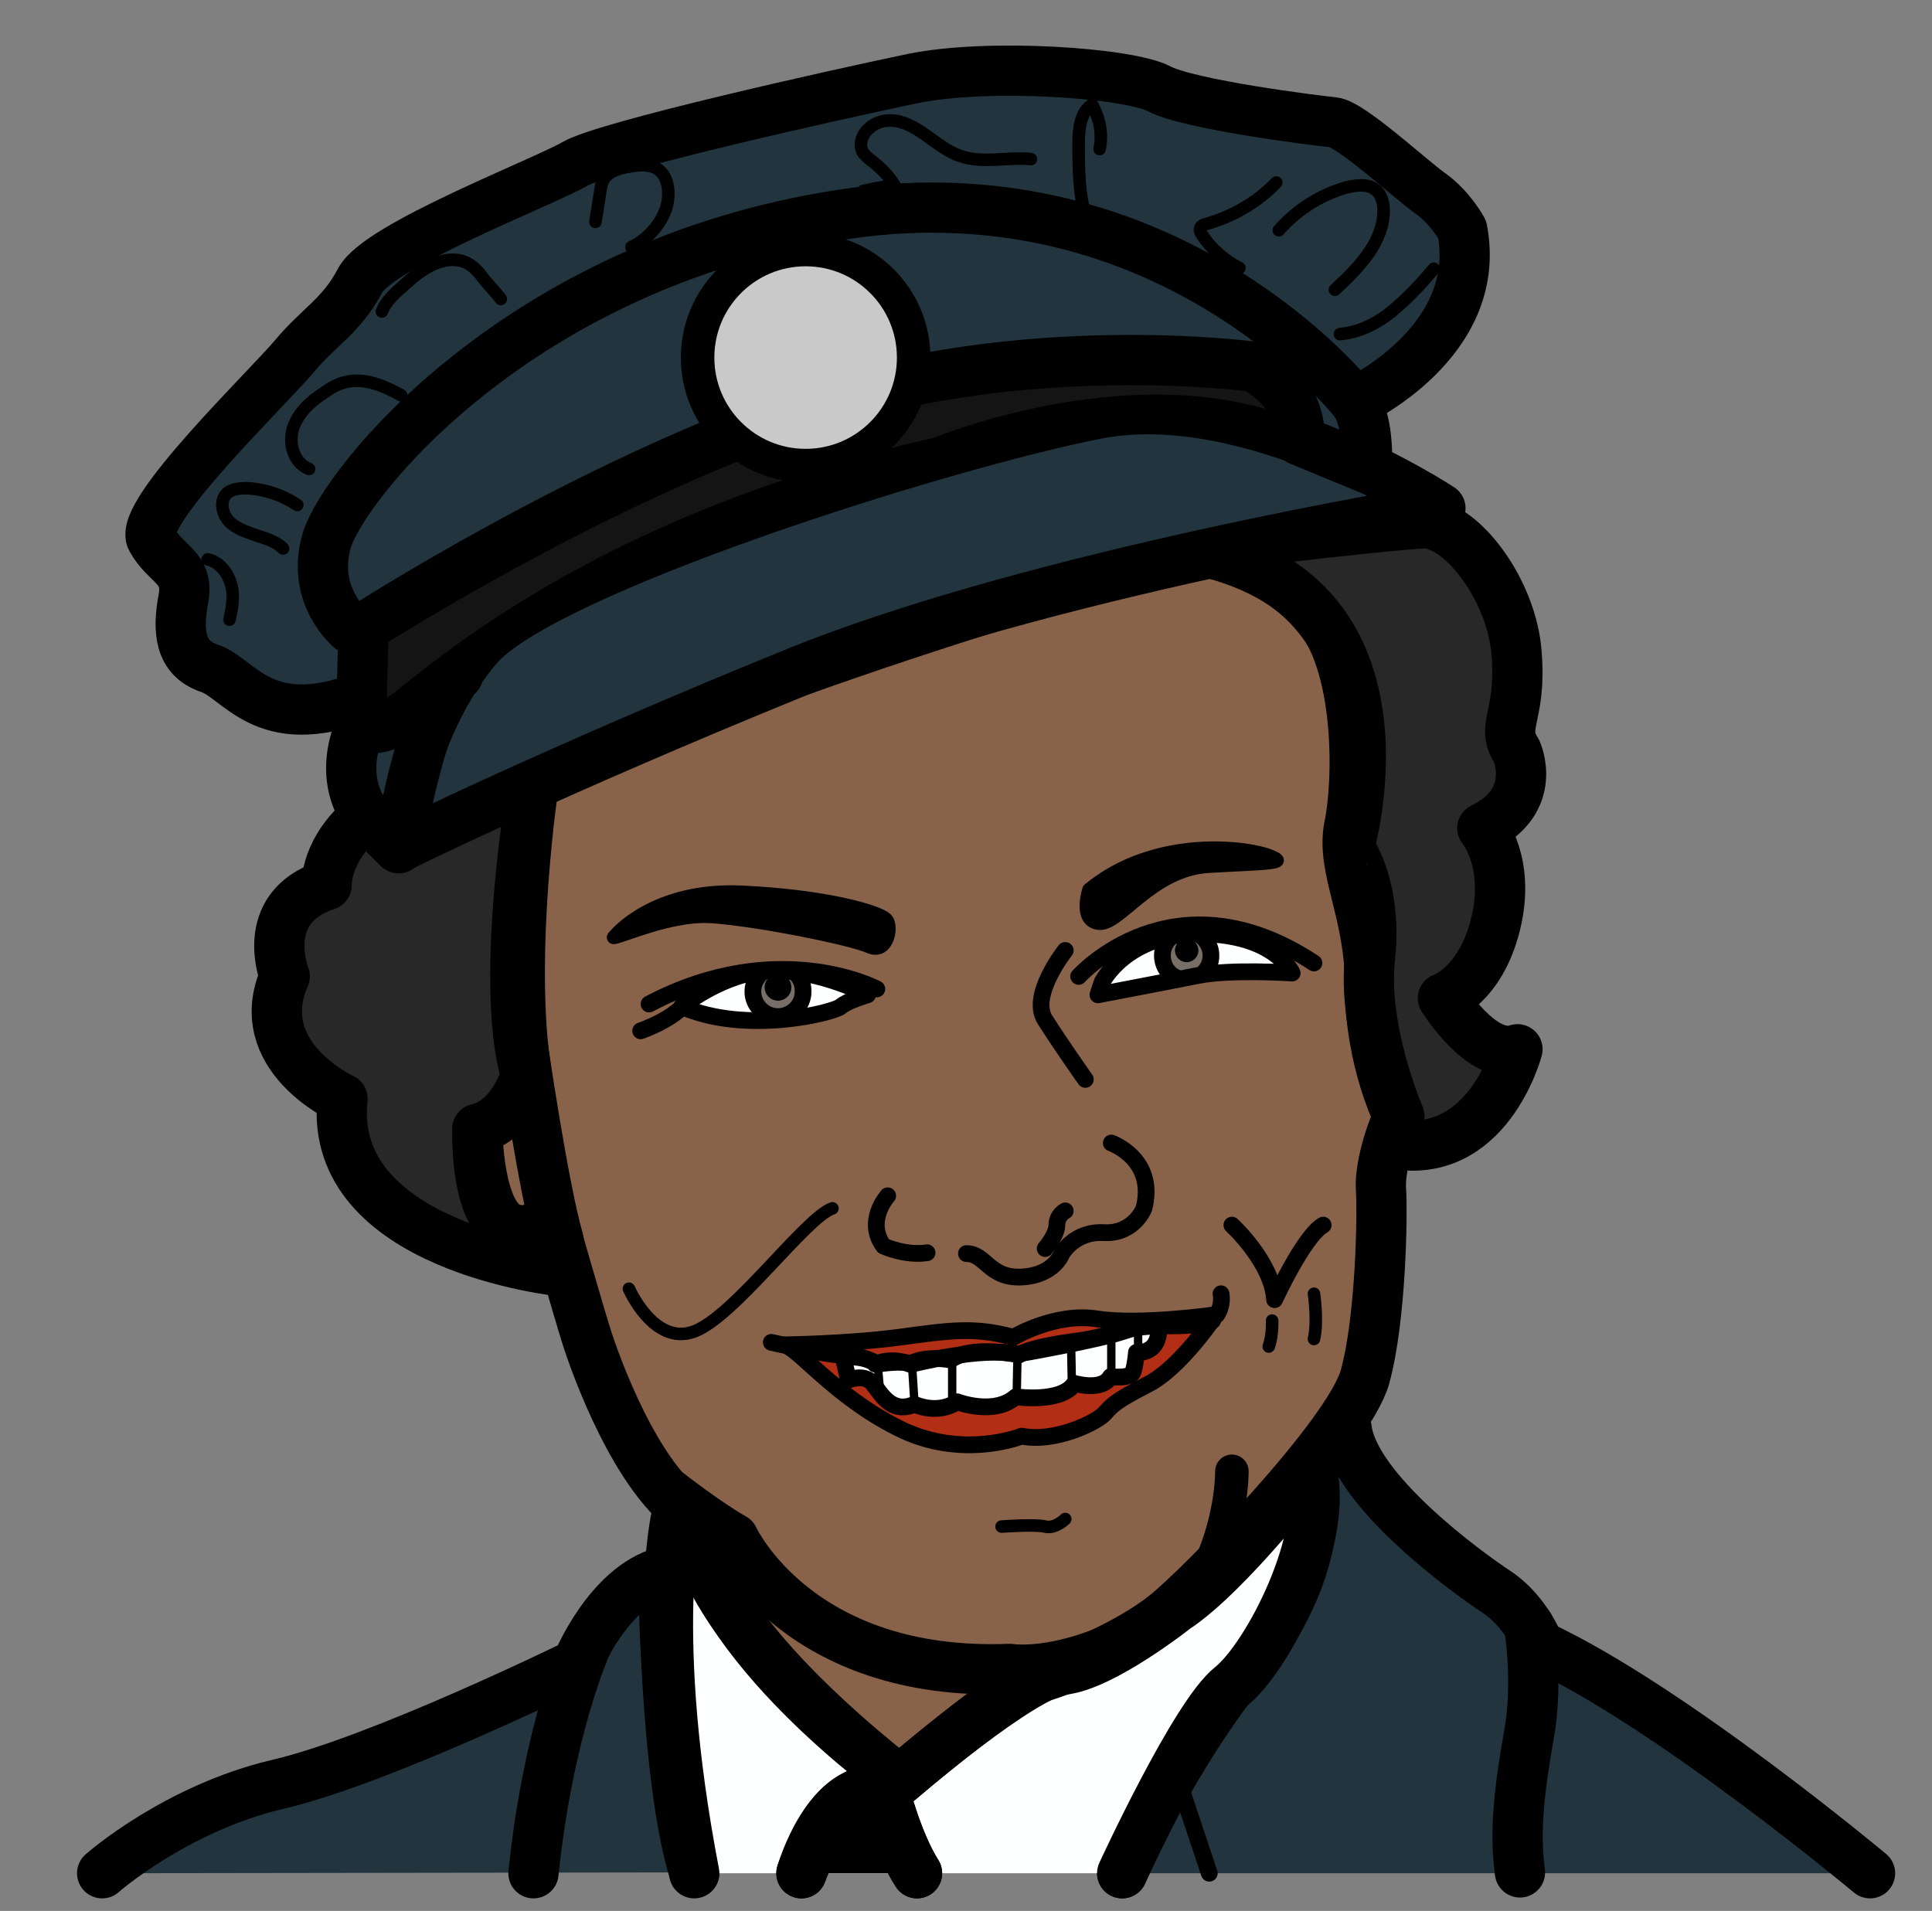 ﻿<?xml version="1.0" encoding="utf-8"?>
<!-- Generator: Adobe Illustrator 25.1.0, SVG Export Plug-In . SVG Version: 6.00 Build 0)  -->
<svg version="1.1" baseProfile="tiny" id="Layer_1" xmlns="http://www.w3.org/2000/svg" xmlns:xlink="http://www.w3.org/1999/xlink" x="0px" y="0px" viewBox="0 0 230.7 228.2" overflow="visible" xml:space="preserve">
<rect x="0" y="0" width="230.7" height="228.2" fill="#808080" stroke="none"/>
<rect x="228.2" y="225.5" fill="none" width="2.5" height="2.6" />
<rect y="0" fill="none" width="2.4" height="3.1" />
<path fill="#22353F" stroke="#000000" stroke-width="6" stroke-linecap="round" stroke-linejoin="round" stroke-miterlimit="10" d="  M12.2,223.7c0,0,8.7-7.7,20.9-10.6c12.2-2.8,35.8-14.4,35.8-14.4s3.7-9.2,10.3-11c0,0,0.2,24.7,3.7,35.9" />
<path fill="none" stroke="#000000" stroke-width="6" stroke-linecap="round" stroke-linejoin="round" stroke-miterlimit="10" d="  M70,196.5c0,0-4.5,9.9-6.3,27.2" />
<path fill="#22353F" stroke="#000000" stroke-width="6" stroke-linecap="round" stroke-linejoin="round" stroke-miterlimit="10" d="  M223.3,223.7c0,0-23.8-19.9-39.5-27.2c0,0-1.6-4.1-5.1-6.4s-17-12.1-17.9-19.5c0,0-3.2,3.9-4.3,4.4c0,0,2.7,11.2-7.1,23.2  S134,223.7,134,223.7" />
<path fill="none" stroke="#000000" stroke-width="6" stroke-linecap="round" stroke-linejoin="round" stroke-miterlimit="10" d="  M182.6,194.2c0,0,1.1,6.6,0,12.8s-1.8,11.5-1.1,16.6" />
<line fill="none" stroke="#000000" stroke-width="2" stroke-linecap="round" stroke-linejoin="round" stroke-miterlimit="10" x1="144.4" y1="223.7" x2="140.3" y2="211.4" />
<path fill="#FEFFFF" stroke="#000000" stroke-width="6" stroke-linecap="round" stroke-linejoin="round" stroke-miterlimit="10" d="  M134,223.7c0,0,8.7-18.9,13-22.3s12-18,9.5-26.3c0,0-9.8,12.8-16.2,17c0,0-8.6,6.8-13.4,7.3c-4.8,0.5-19.5,13.2-19.5,13.2  s-23-16.3-24.5-31.5l-1.6-1.1l-0.5,0.9c0,0-3.4,14.2,2.1,42.8" />
<path fill="#FEFFFF" stroke="#000000" stroke-width="6" stroke-linecap="round" stroke-linejoin="round" stroke-miterlimit="10" d="  M95.7,223.7c0,0,4.3-11.6,9.9-9.8c0,0,1.4,5.7,3.9,9.8" />
<path stroke="#000000" stroke-width="6" stroke-linecap="round" stroke-linejoin="round" stroke-miterlimit="10" d="M95.7,223.7  c0,0,3.2-11.1,9.9-9.8c0,0,1.8,6.8,3.9,9.8" />
<path fill="#896349" stroke="#000000" stroke-width="6" stroke-linecap="round" stroke-linejoin="round" stroke-miterlimit="10" d="  M57,134.8c0,0,0,10.6,4.1,11.9c4.1,1.2,4.8-1.2,4.8-1.2s3.1,10.8,4.1,14c1,3.2,6,17.4,12.9,21.6c0,0-1.9,10.6,24.5,31.5  c0,0,13.1-11.2,16.8-12.3c3.7-1.1,10.6-4,14.9-7.4s22-21.6,23.9-28.5c1.9-6.9,2.1-19.4,1.9-22.4c-0.2-3,1.6-7.9,2.1-8.6  c0,0-3.4-6.7-3.4-15.6s-3.5-14-2.5-19.1c1.1-5.1,1.5-19.7-4.3-25.9c-5.8-6.2-15-7.3-15-7.3S92.7,78.9,63.8,93.1  c0,0-3.2,20.9-0.9,35.3C62.9,128.4,61.6,133.3,57,134.8z" />
<path fill="none" stroke="#000000" stroke-width="6" stroke-linecap="round" stroke-linejoin="round" stroke-miterlimit="10" d="  M62.5,125.4c0,0,2.4,16.5,4.2,22.7" />
<path fill="none" stroke="#000000" stroke-width="6" stroke-linecap="round" stroke-linejoin="round" stroke-miterlimit="10" d="  M79.8,178.3c0,0,4.6,3.6,7.8,5.4c0,0,7.6,16.6,33,15.6c0,0,5.3,0.9,13.5-3" />
<path fill="none" stroke="#000000" stroke-width="4" stroke-linecap="round" stroke-linejoin="round" stroke-miterlimit="10" d="  M147.1,175.7c0,0,0.1,6.6-3.6,13.2" />
<path fill="none" stroke="#000000" stroke-width="2" stroke-linecap="round" stroke-linejoin="round" stroke-miterlimit="10" d="  M147.1,146.3c0,0,4.8,4.4,5.1,8.9c0,0,3.5-7.6,5.8-8.9" />
<path fill="none" stroke="#000000" stroke-width="1.5" stroke-linecap="round" stroke-linejoin="round" stroke-miterlimit="10" d="  M75.1,153.9c0,0,3,6.9,7.8,5.1c4.8-1.8,13.3-13.6,16.5-14.7" />
<path fill="#B22E14" stroke="#000000" stroke-width="2" stroke-linecap="round" stroke-linejoin="round" stroke-miterlimit="10" d="  M93.6,160.6c0,0,7.7-0.1,13.7-0.9c6-0.8,9-1.3,13.7,0c0,0,5-3,10-2.2c5.1,0.8,14.2-0.5,14.2-0.5s-4.2,6.3-8.1,8.3s-4.3,2.5-5.2,3.5  c-1,1.1-6,3.5-9.9,2.7c0,0-7.2,2.9-14.8-1C99.6,166.7,95.2,160.8,93.6,160.6z" />
<path fill="none" stroke="#000000" stroke-width="2" stroke-linecap="round" stroke-linejoin="round" stroke-miterlimit="10" d="  M145.8,154.5c0,0,0.3,1.3-0.5,2.5" />
<path fill="#FEFFFF" stroke="#000000" stroke-width="2" stroke-linecap="round" stroke-linejoin="round" stroke-miterlimit="10" d="  M100.7,162.1l0.6,2.7c0,0,1.9-0.8,2.9,0.4c1,1.2,2.2,3.7,5,2.5c0,0,2.7,1.3,5.1-0.3c0,0,4.4,1.7,7-0.6c0,0,5.5,0.8,7-1.6  c0,0,3.3,1,4.3-0.8c0,0,2.5,0.3,2.7-0.6c0.3-0.9,0.4-2.3,0.4-2.3s3.2,0.4,2.6-3.8c0,0-6.3,2-9.4,2.4c-3.1,0.4-6.2,1-7.2,1.7  c0,0-5.7-1.2-8.2,0.6c0,0-2.9-0.6-4.9,0.5c0,0-1.9-0.9-4.1,0C104.8,162.9,103.3,161.8,100.7,162.1z" />
<line fill="none" stroke="#000000" stroke-linecap="round" stroke-linejoin="round" stroke-miterlimit="10" x1="104.8" y1="162.9" x2="105.1" y2="166.3" />
<line fill="none" stroke="#000000" stroke-linecap="round" stroke-linejoin="round" stroke-miterlimit="10" x1="109.2" y1="167.6" x2="108.9" y2="162.9" />
<line fill="none" stroke="#000000" stroke-linecap="round" stroke-linejoin="round" stroke-miterlimit="10" x1="113.7" y1="162.4" x2="113.7" y2="167.7" />
<line fill="none" stroke="#000000" stroke-linecap="round" stroke-linejoin="round" stroke-miterlimit="10" x1="121.5" y1="161.7" x2="121.4" y2="166.8" />
<line fill="none" stroke="#000000" stroke-linecap="round" stroke-linejoin="round" stroke-miterlimit="10" x1="127.9" y1="160.6" x2="128" y2="165.6" />
<line fill="none" stroke="#000000" stroke-linecap="round" stroke-linejoin="round" stroke-miterlimit="10" x1="132.7" y1="159.3" x2="132.7" y2="164.4" />
<line fill="none" stroke="#000000" stroke-linecap="round" stroke-linejoin="round" stroke-miterlimit="10" x1="135.9" y1="158.5" x2="135.9" y2="161.4" />
<path fill="none" stroke="#000000" stroke-width="2" stroke-linecap="round" stroke-linejoin="round" stroke-miterlimit="10" d="  M132.7,136.5c0,0,5.4,1.9,3.9,7.8c0,0-1.2,3.1-4.8,2.9c-3.5-0.2-5,2.5-5,2.5s-0.9,2.6-4.8,2.8s-4.3-2.8-6.6-2.8" />
<path fill="none" stroke="#000000" stroke-width="2" stroke-linecap="round" stroke-linejoin="round" stroke-miterlimit="10" d="  M106,142.8c0,0-2.7,3-0.5,6c0,0,2.6,1.2,5.2,0.8" />
<path fill="none" stroke="#000000" stroke-width="2" stroke-linecap="round" stroke-linejoin="round" stroke-miterlimit="10" d="  M124.8,149.1c0,0,1.4-1.6,1.4-2.8s1-1.7,1-1.7" />
<path fill="none" stroke="#000000" stroke-width="1.5" stroke-linecap="round" stroke-linejoin="round" stroke-miterlimit="10" d="  M151.9,157.7c0,0,0.1,1.7-0.4,3.1" />
<path fill="#FEFFFF" d="M81.4,120.2c0,0,5.1-4.3,11-4.3s11.2,2.9,11.2,2.9s-2.4,0.7-3.2,1.4S89.2,123.6,81.4,120.2z" />
<path fill="#FEFFFF" d="M131.6,117.8c0,0,2.9-6.5,11.8-6.3c8.9,0.1,10.9,5.2,10.9,5.2s-7.3-0.5-11.3,0.4c-4.1,0.9-11.9,2.6-11.9,2.6  L131.6,117.8z" />
<path fill="none" stroke="#000000" stroke-width="2" stroke-linecap="round" stroke-linejoin="round" stroke-miterlimit="10" d="  M76.5,123.1c0,0,4.4-1.5,5.7-3.8" />
<path fill="none" stroke="#000000" stroke-width="2" stroke-linecap="round" stroke-linejoin="round" stroke-miterlimit="10" d="  M128.8,116.6c0,0,11.3-12.7,28.1-1.6" />
<path fill="none" stroke="#000000" stroke-width="2" stroke-linecap="round" stroke-linejoin="round" stroke-miterlimit="10" d="  M104.7,118.1c0,0-11.8-6.3-27.2,1.8" />
<path stroke="#000000" stroke-width="1.5" stroke-linecap="round" stroke-linejoin="round" stroke-miterlimit="10" d="M73.4,111.7  c0,0,4.6-5.7,15.2-5.2c10.5,0.5,16.4,2.4,17.2,3.2c0.9,0.7,0.3,4.4-2,3.4c-2.3-1-13.2-3.2-18.8-3.6  C79.3,109.1,71.9,113.1,73.4,111.7z" />
<path stroke="#000000" stroke-width="1.5" stroke-linecap="round" stroke-linejoin="round" stroke-miterlimit="10" d="M130,106.2  c0,0-1.3,3.8,1.2,4.1s6.3-6.4,13.1-6.8c6.8-0.4,9.9-0.3,7.4-1.3C149.1,101.1,138,99.6,130,106.2z" />
<path fill="#282828" stroke="#000000" stroke-width="6" stroke-linecap="round" stroke-linejoin="round" stroke-miterlimit="10" d="  M66.9,151.8c0,0-27.9-2.9-26-20.6c0,0-11.1-5.1-6.9-14.6c0,0-3.3-8.2,5-10.9c0,0-0.2-4.3,4.7-8.3l3.8,3.8l16.2-8.1  c0,0-4.2,23.9-0.9,35.3c0,0-1.5,5.4-5.8,6.4c0,0-0.6,17.5,8.9,10.6L66.9,151.8z" />
<path fill="#282828" stroke="#000000" stroke-width="6" stroke-linecap="round" stroke-linejoin="round" stroke-miterlimit="10" d="  M141.9,65.5c0,0,23.5-2.8,28-3c4.5-0.2,10.7,8,11.2,15.6c0.6,7.6-2,8.5,0,11.6c0,0,2.7,5.9-4.1,9.2c0,0,3.4,4,1.6,11.4  s-6.3,8.9-6.3,8.9s4.7,7.6,8.9,6.1c0,0-3.6,13.7-15.3,11.2l1.2-3.2c0,0-4.5-10.4-3.5-19c0.9-8.6-2.5-13.1-2.5-13.1  S170.2,70.1,141.9,65.5z" />
<path fill="#776F67" stroke="#000000" stroke-width="2" stroke-linecap="round" stroke-linejoin="round" stroke-miterlimit="10" d="  M140.6,116.8c-1.1-0.4-1.8-1.5-1.8-2.7c0-1.6,1.3-2.9,2.9-2.9c1.6,0,2.9,1.3,2.9,2.9c0,0.8-0.3,1.5-0.8,2" />
<path fill="#776F67" stroke="#000000" stroke-width="2" stroke-linecap="round" stroke-linejoin="round" stroke-miterlimit="10" d="  M95,116.2c0.6,0.6,0.9,1.3,0.9,2.2c0,1.7-1.4,3-3,3c-1.7,0-3-1.4-3-3c0-1,0.5-1.8,1.2-2.4" />
<circle cx="92.9" cy="117.9" r="1.6" />
<circle cx="141.7" cy="113.5" r="1.4" />
<path fill="#22353F" stroke="#000000" stroke-width="6" stroke-linecap="round" stroke-linejoin="round" stroke-miterlimit="10" d="  M47.5,99.6c0,0,1.7-13.1,9.5-22.3s55.6-24.3,74.1-27.9c18.5-3.5,40.9,11.3,40.9,11.3S124,68.5,94.8,80.4s-47.2,20.8-47.2,20.8V99.6z  " />
<path fill="#141414" stroke="#000000" stroke-width="4" stroke-linecap="round" stroke-linejoin="round" stroke-miterlimit="10" d="  M43.5,75.1c0,0-1.7,13.4,2.4,11c4-2.4,23-22.1,66.2-31.9c0,0,24.5-10.2,43.2-1.7c0,0,1.3-4.5-3.9-8c-5.1-3.5-35.9-1.6-55.3,4.4  S43.5,75.1,43.5,75.1z" />
<path fill="#22353F" stroke="#000000" stroke-width="6" stroke-linecap="round" stroke-linejoin="round" stroke-miterlimit="10" d="  M43.2,86.4c0,0-3.2,5.9,0.6,11.1l3.8,3.8c0,0,2.6-17.1,7.1-20.7C54.7,80.5,45.7,89.2,43.2,86.4z" />
<path fill="#22353F" stroke="#000000" stroke-width="6" stroke-linecap="round" stroke-linejoin="round" stroke-miterlimit="10" d="  M163.2,55.9c0,0,0.4-5.3-1.4-7.9c0,0,15.4-7.1,12.8-20.6c0,0-1.4-2.6-3.8-4.3c-2.4-1.7-9.5-8.3-11.6-8.5s-17.2-2.1-20.8-4  s-20.4-3.1-29.5-1.2s-36.5,8-40.3,10.2s-23.4,9.7-25.6,13.9s-4.9,5.5-7.9,9.1c-3.1,3.7-18.7,18.7-17,21.8c1.7,3.1,4.5,3.3,3.8,7.1  c-0.7,3.8-0.5,7.1,3.1,8.3s6.5,7.9,18.2,3.4l0.2-8.2c0,0,26.6-17.2,52.7-26.1s53.6-5.1,53.6-5.1s5.7,2.6,5.5,8.8L163.2,55.9z" />
<path fill="none" stroke="#000000" stroke-width="6" stroke-linecap="round" stroke-linejoin="round" stroke-miterlimit="10" d="  M41.9,75.1c0,0-4.8-3.9-2.9-10.5c1.9-6.6,22.7-33.1,61.7-39S161.8,48,161.8,48" />
<path fill="none" stroke="#000000" stroke-width="1.5" stroke-linecap="round" stroke-linejoin="round" stroke-miterlimit="10" d="  M129.7,26.1c-0.9-2.9-0.9-6-0.9-9c0-1.7,0.2-3.7,1.6-4.6c0.9,1.6,1.3,3.5,0.9,5.3" />
<path fill="none" stroke="#000000" stroke-width="1.5" stroke-linecap="round" stroke-linejoin="round" stroke-miterlimit="10" d="  M148,32c-1.8-0.9-3.4-2.3-4.5-4c-0.1-0.2-0.3-0.5-0.2-0.7c0.1-0.4,0.5-0.5,0.9-0.6c3.1-0.9,6-2.6,8.2-4.9" />
<path fill="none" stroke="#000000" stroke-width="1.5" stroke-linecap="round" stroke-linejoin="round" stroke-miterlimit="10" d="  M152.7,27.5c2.1-2.4,4.9-4.2,8-5.1c1.2-0.3,2.7-0.5,3.6,0.3c0.8,0.7,1,1.9,0.9,3c-0.3,3.6-3.2,6.5-5.8,8.9" />
<path fill="none" stroke="#000000" stroke-width="1.5" stroke-linecap="round" stroke-linejoin="round" stroke-miterlimit="10" d="  M160,39.9c2.3-0.2,4.5-1.3,6.3-2.8s3.4-3.2,4.9-5" />
<path fill="none" stroke="#000000" stroke-width="1.5" stroke-linecap="round" stroke-linejoin="round" stroke-miterlimit="10" d="  M123.1,19c-2.8-0.3-5.8,0.6-8.5-0.4c-1.5-0.5-2.8-1.6-4.1-2.5c-1.3-0.9-2.8-1.8-4.4-1.7c-1.6,0-3.3,1.3-3.3,2.9c0,0.3,0.1,0.7,0.3,1  c0.2,0.2,0.4,0.4,0.6,0.6c1.2,0.9,2.3,1.9,3.1,3.2c-1.2,0.2-2.4,0.4-3.7,0.7" />
<path fill="none" stroke="#000000" stroke-width="1.5" stroke-linecap="round" stroke-linejoin="round" stroke-miterlimit="10" d="  M75.4,29.5c1.9-0.9,3.4-2.6,4.1-4.5c0.6-1.8,0.4-4.2-1.3-5c-1-0.4-2.1-0.3-3.1-0.1c-1.2,0.2-2.6,0.6-3.1,1.7  c-0.2,0.3-0.2,0.7-0.3,1.1c-0.2,1.3-0.4,2.5-0.6,3.8" />
<path fill="none" stroke="#000000" stroke-width="1.5" stroke-linecap="round" stroke-linejoin="round" stroke-miterlimit="10" d="  M45.6,37.2c0.5-1.3,1.7-2.3,2.7-3.2c1.1-1,2.2-1.9,3.6-2.5c1.4-0.6,3-0.7,4.2,0.1c0.6,0.4,1.1,0.9,1.5,1.5c0.7,0.9,1.5,1.7,2.2,2.6" />
<path fill="none" stroke="#000000" stroke-width="1.5" stroke-linecap="round" stroke-linejoin="round" stroke-miterlimit="10" d="  M36.9,56c-1.8-0.7-2.5-3-1.9-4.9c0.6-1.8,2.1-3.2,3.7-4.2c0.8-0.6,1.7-1.1,2.7-1.3c2.2-0.5,4.5,0.5,6.5,1.6" />
<path fill="none" stroke="#000000" stroke-width="1.5" stroke-linecap="round" stroke-linejoin="round" stroke-miterlimit="10" d="  M35.5,60.3c-1.8-1.2-3.9-1.9-6.1-2c-0.8,0-1.7,0.1-2.3,0.6c-0.9,0.9-0.6,2.4,0.2,3.3c0.8,0.9,2.1,1.3,3.2,1.7  c1.2,0.4,2.4,0.7,3.3,1.6" />
<path fill="none" stroke="#000000" stroke-width="1.5" stroke-linecap="round" stroke-linejoin="round" stroke-miterlimit="10" d="  M24.8,66.8c1.4,0.3,2.4,1.6,2.8,3s0.1,2.9-0.2,4.2" />
<circle fill="#C9C9C9" stroke="#000000" stroke-width="4" stroke-linecap="round" stroke-linejoin="round" stroke-miterlimit="10" cx="96.2" cy="42.7" r="12.9" />
<path fill="none" stroke="#000000" stroke-width="2" stroke-linecap="round" stroke-linejoin="round" stroke-miterlimit="10" d="  M127.2,113.5c0,0-4.3,5.4-2.4,8.3c1.9,3,4.8,7.1,4.8,7.1" />
<path fill="none" stroke="#000000" stroke-width="1.5" stroke-linecap="round" stroke-linejoin="round" stroke-miterlimit="10" d="  M119.6,182.3c0,0,4-0.3,5.2,0c1.2,0.3,2.4-0.9,2.4-0.9" />
<path fill="none" stroke="#000000" stroke-width="1.5" stroke-linecap="round" stroke-linejoin="round" stroke-miterlimit="10" d="  M156.9,154.5c0,0,0.5,3.3,0,5.4" />
<path fill="none" stroke="#000000" stroke-width="2" stroke-linecap="round" stroke-linejoin="round" stroke-miterlimit="10" d="  M81.4,120.2c0,0,4.1-3.4,9.2-4.2c0.6-0.1,1.2-0.1,1.8-0.1c5.8,0,11.2,2.9,11.2,2.9s-2.4,0.7-3.2,1.4S89.2,123.6,81.4,120.2z" />
<path fill="none" stroke="#000000" stroke-width="2" stroke-linecap="round" stroke-linejoin="round" stroke-miterlimit="10" d="  M131.6,117.3c0,0,2.9-5.9,11.8-5.8c8.9,0.1,10.9,4.7,10.9,4.7s-7.3-0.5-11.3,0.3s-11.9,2.3-11.9,2.3L131.6,117.3z" />
<path fill="none" stroke="#000000" stroke-width="2" stroke-linecap="round" stroke-linejoin="round" stroke-miterlimit="10" d="  M92.1,160.3c0,0,7.4,1.7,8.6,1.5s3.5,0.7,4.1,1.1c0,0,3-0.5,4.1,0c0,0,8.2-2.1,12.6-1.2c0,0,9.8-1.7,12.9-2.8s7.1,0,10.4-1.2" />
</svg>